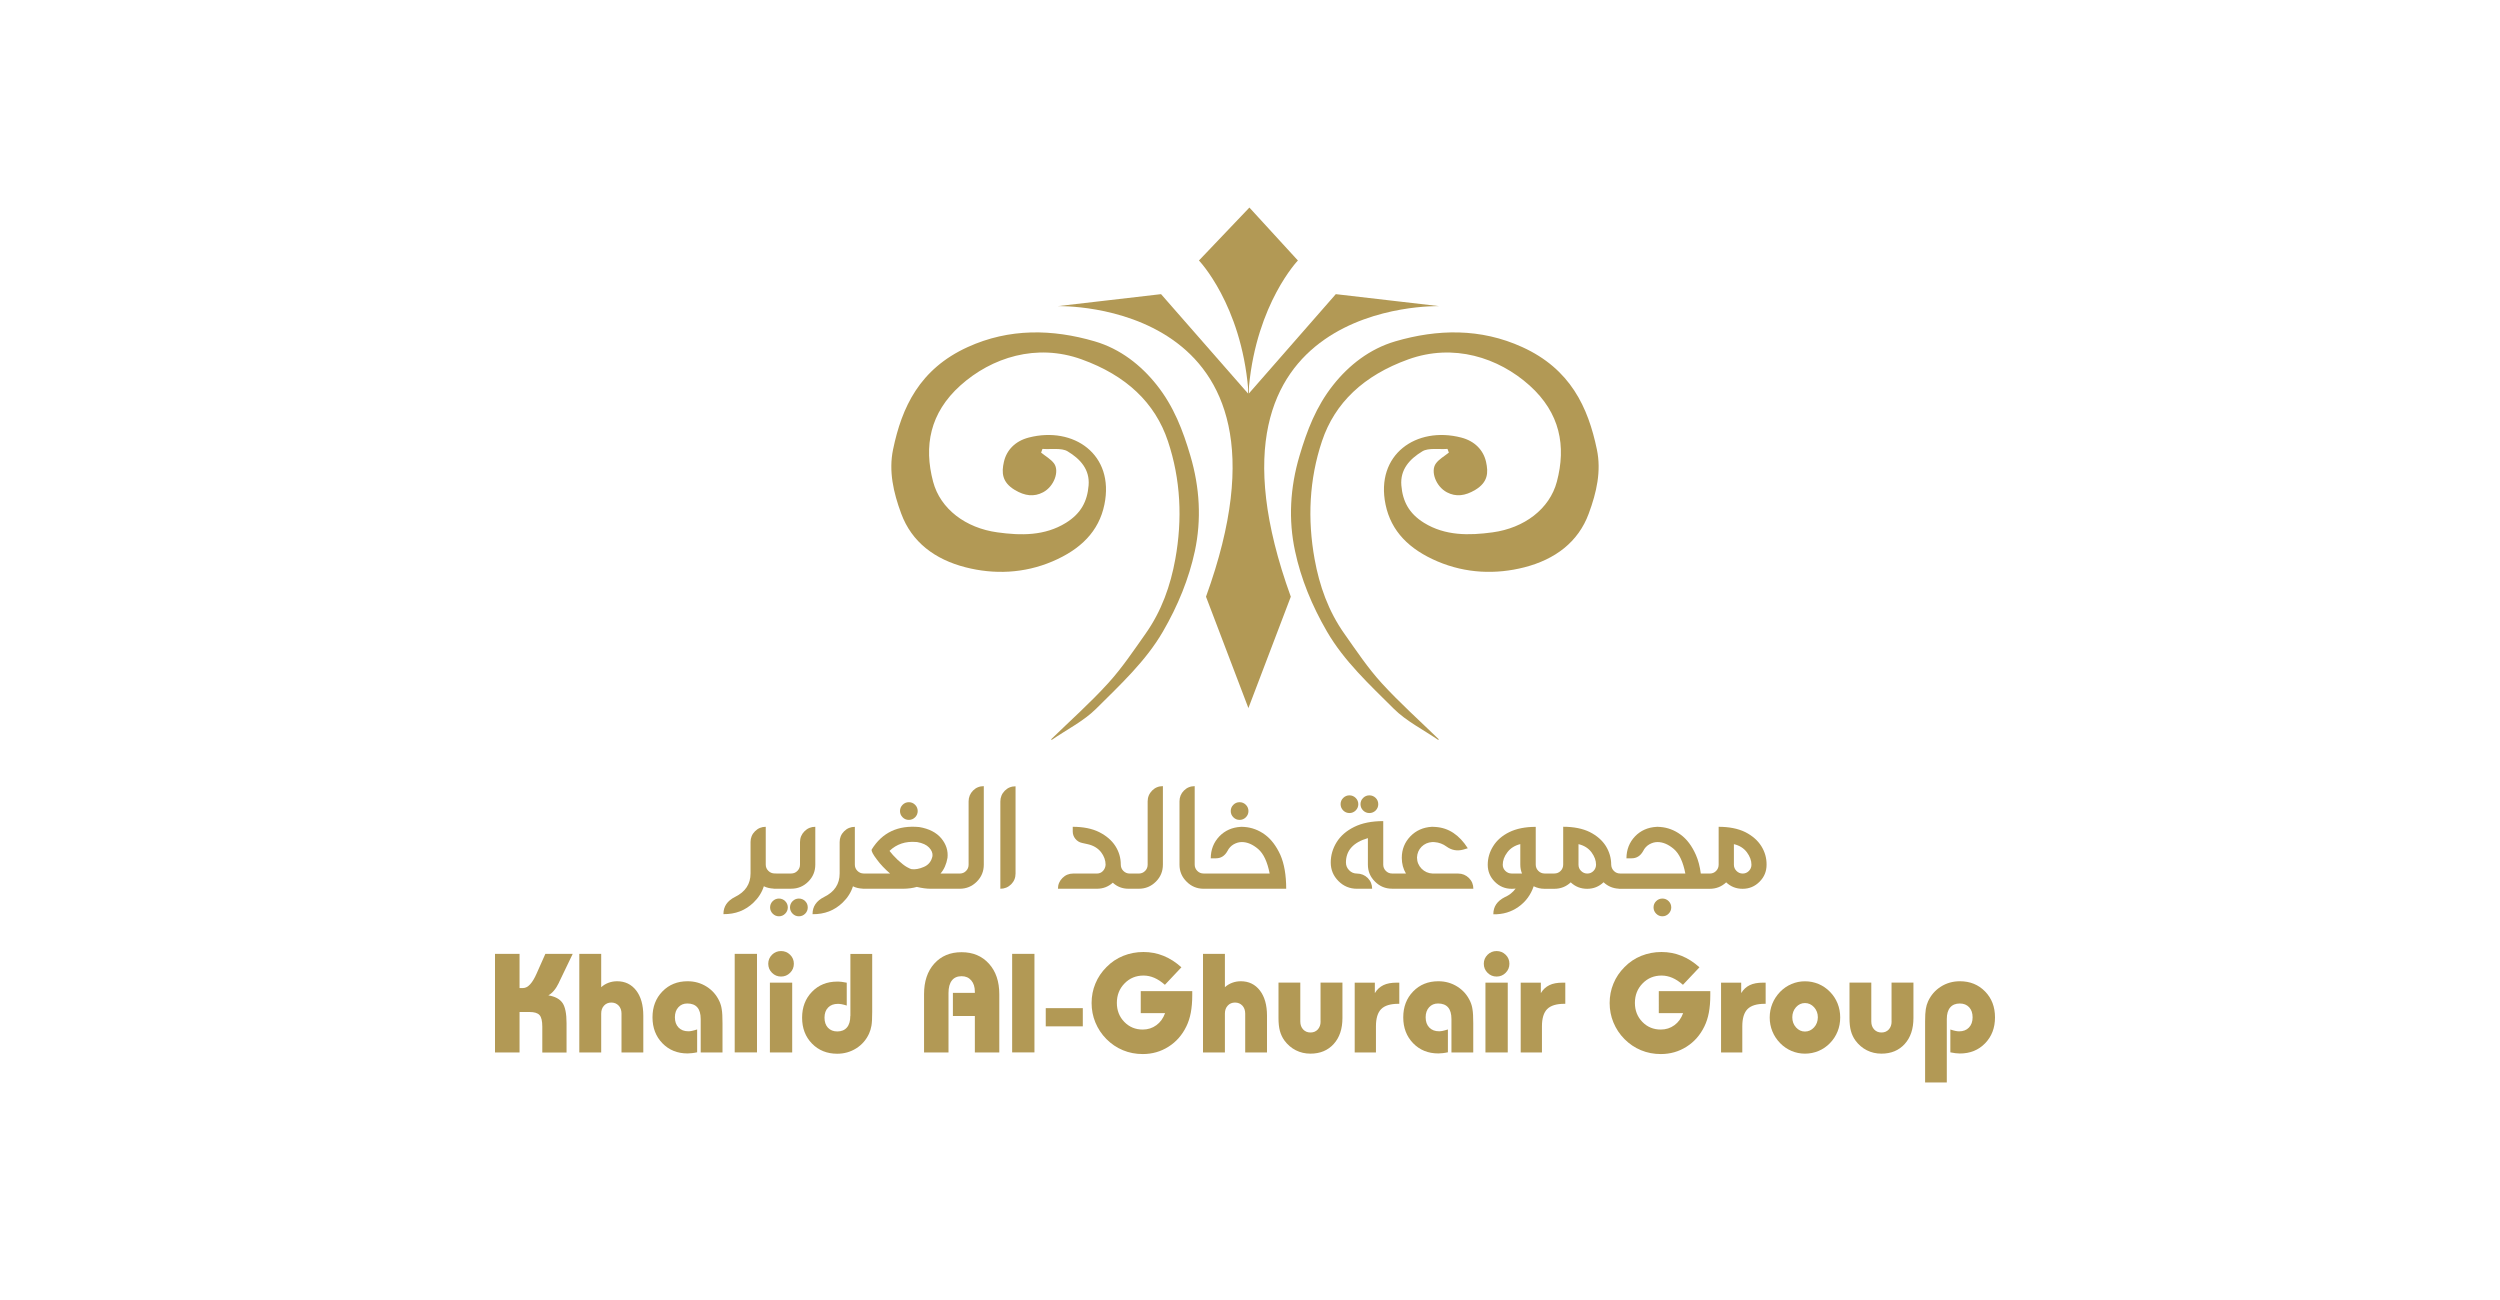 <?xml version="1.0" encoding="utf-8"?>
<!-- Generator: Adobe Illustrator 27.0.0, SVG Export Plug-In . SVG Version: 6.00 Build 0)  -->
<svg version="1.1" id="Layer_1" xmlns="http://www.w3.org/2000/svg" xmlns:xlink="http://www.w3.org/1999/xlink" x="0px" y="0px"
	 viewBox="0 0 500 260" style="enable-background:new 0 0 500 260;" xml:space="preserve">
<style type="text/css">
	.st0{fill:#B29955;}
</style>
<g>
	<g>
		<path class="st0" d="M231.35,77c-3.14-3.96-7.3-7.24-12.41-8.73c-8.44-2.47-17.07-2.65-25.39,1.14
			c-9.63,4.39-13.18,12.01-14.94,20.5c-0.89,4.31,0.06,8.56,1.63,12.8c2.1,5.71,6.74,9.18,12.87,10.75
			c5.7,1.46,11.68,1.24,17.36-1.17c5.67-2.41,9.31-6.02,10.41-11.38c2.07-10.04-6.18-15.71-15.13-13.4
			c-2.71,0.7-4.44,2.51-4.97,4.87c-0.48,2.11-0.42,4.05,2.18,5.61c2.02,1.21,3.84,1.42,5.65,0.47c2.25-1.19,3.3-4.26,2.2-5.77
			c-0.62-0.85-1.71-1.45-2.59-2.17c0.09-0.25,0.18-0.49,0.27-0.74c1.7,0.13,3.81-0.25,5.02,0.48c2.58,1.55,4.47,3.66,4.21,6.82
			s-1.49,5.6-4.54,7.49c-4.25,2.63-9.01,2.55-13.71,1.9c-6.31-0.86-11.4-4.66-12.85-10.13c-1.88-7.1-0.66-13.75,5.46-19.25
			c6.24-5.6,15.22-8.48,24.24-5.22c8.91,3.21,14.7,8.68,17.26,16.35c2.57,7.67,2.92,15.64,1.48,23.6
			c-0.96,5.3-2.73,10.38-5.99,14.98c-2.36,3.34-4.64,6.76-7.42,9.82c-3.56,3.92-7.59,7.51-11.43,11.24
			c0.04,0.04,0.08,0.08,0.12,0.12c2.99-2.05,6.42-3.78,8.87-6.22c4.87-4.85,9.95-9.54,13.38-15.46c3-5.18,5.19-10.54,6.38-16.08
			c1.34-6.29,0.99-12.67-0.89-19.05C236.59,86.1,234.77,81.31,231.35,77z"/>
		<path class="st0" d="M319.38,89.91c-1.76-8.49-5.31-16.12-14.94-20.5c-8.31-3.79-16.94-3.61-25.39-1.14
			c-5.11,1.5-9.28,4.77-12.41,8.73c-3.42,4.31-5.24,9.1-6.74,14.17c-1.89,6.38-2.24,12.77-0.89,19.05
			c1.18,5.54,3.37,10.9,6.38,16.08c3.43,5.92,8.51,10.61,13.38,15.46c2.46,2.45,5.88,4.17,8.87,6.22c0.04-0.04,0.08-0.08,0.12-0.12
			c-3.83-3.73-7.86-7.33-11.43-11.24c-2.79-3.06-5.06-6.48-7.42-9.82c-3.26-4.6-5.03-9.68-5.99-14.98
			c-1.44-7.96-1.09-15.93,1.48-23.6c2.57-7.67,8.35-13.14,17.27-16.35c9.02-3.25,18-0.38,24.24,5.22c6.12,5.5,7.35,12.14,5.46,19.25
			c-1.45,5.47-6.54,9.27-12.85,10.13c-4.7,0.64-9.46,0.72-13.71-1.9c-3.05-1.89-4.28-4.34-4.54-7.49c-0.26-3.16,1.63-5.26,4.21-6.82
			c1.21-0.73,3.32-0.35,5.02-0.48c0.09,0.25,0.18,0.49,0.27,0.74c-0.88,0.71-1.97,1.31-2.59,2.17c-1.11,1.51-0.05,4.58,2.2,5.77
			c1.81,0.95,3.63,0.73,5.65-0.47c2.6-1.56,2.65-3.49,2.18-5.61c-0.53-2.36-2.26-4.17-4.97-4.87c-8.95-2.31-17.2,3.37-15.13,13.4
			c1.11,5.36,4.74,8.97,10.41,11.38c5.68,2.41,11.66,2.63,17.36,1.17c6.14-1.58,10.77-5.04,12.87-10.75
			C319.32,98.47,320.28,94.23,319.38,89.91z"/>
		<path class="st0" d="M287.84,61.23l-20.68-2.4L249.8,78.67l0-1.44c1.59-16.6,9.78-25.13,9.78-25.13l-9.7-10.59L239.79,52.1
			c0,0,8.4,8.72,9.85,25.73l-0.01,0.9l-17.42-19.9l-20.68,2.4c0,0,51.3-1.54,29.67,58.11l8.47,22.25v0.05l0.01-0.02l0.01,0.02v-0.05
			l8.47-22.25C236.53,59.69,287.84,61.23,287.84,61.23z M249.68,78.8L249.68,78.8c0-0.04,0-0.08,0-0.12
			C249.68,78.72,249.69,78.75,249.68,78.8L249.68,78.8z"/>
	</g>
	<g>
		<path class="st0" d="M111.79,196.53l0.01-0.05l2.74-5.7h-5.47l-1.56,3.51c-0.04,0.08-0.1,0.22-0.19,0.43
			c-0.85,1.93-1.75,2.89-2.71,2.89h-0.7v-6.83H99v19.71h4.91v-8.09h2c0.95,0,1.62,0.2,1.99,0.61c0.37,0.4,0.56,1.18,0.56,2.33v5.16
			h4.85v-5.86c0-1.92-0.27-3.27-0.81-4.05c-0.54-0.79-1.48-1.29-2.83-1.52C110.48,198.63,111.18,197.79,111.79,196.53z"/>
		<path class="st0" d="M123.42,196.25c-0.6,0-1.17,0.1-1.71,0.3c-0.54,0.2-1.03,0.49-1.47,0.89v-6.66h-4.38v19.71h4.38v-7.78
			c0-0.65,0.19-1.18,0.57-1.59c0.38-0.41,0.87-0.61,1.45-0.61c0.6,0,1.08,0.2,1.47,0.61c0.38,0.41,0.57,0.94,0.57,1.59v7.78h4.36
			v-7.36c0-2.12-0.48-3.8-1.42-5.03C126.29,196.87,125.02,196.25,123.42,196.25z"/>
		<path class="st0" d="M143.89,200.28c-0.57-1.25-1.42-2.23-2.56-2.95c-1.14-0.72-2.41-1.08-3.81-1.08c-2.04,0-3.72,0.68-5.04,2.04
			c-1.32,1.36-1.98,3.08-1.98,5.18c0,2.09,0.66,3.82,1.98,5.18c1.32,1.36,3,2.04,5.04,2.04c0.27,0,0.57-0.02,0.89-0.06
			c0.32-0.04,0.66-0.09,1.02-0.17v-4.57c-0.43,0.14-0.78,0.23-1.05,0.29s-0.5,0.08-0.7,0.08c-0.84,0-1.49-0.25-1.98-0.76
			c-0.48-0.5-0.72-1.18-0.72-2.04c0-0.83,0.23-1.49,0.69-2c0.46-0.51,1.05-0.76,1.79-0.76c0.89,0,1.56,0.26,2.01,0.78
			c0.45,0.52,0.67,1.3,0.67,2.33v6.68h4.36v-5.84c0-1.27-0.05-2.19-0.15-2.77C144.27,201.29,144.11,200.76,143.89,200.28z"/>
		<rect x="146.94" y="190.77" class="st0" width="4.46" height="19.71"/>
		<path class="st0" d="M156.21,190.21c-0.71,0-1.31,0.25-1.81,0.74c-0.5,0.5-0.75,1.1-0.75,1.8c0,0.71,0.25,1.31,0.75,1.81
			c0.5,0.5,1.1,0.75,1.81,0.75c0.71,0,1.31-0.25,1.81-0.75c0.5-0.5,0.75-1.1,0.75-1.81c0-0.71-0.25-1.31-0.75-1.8
			C157.52,190.46,156.92,190.21,156.21,190.21z"/>
		<rect x="153.98" y="196.53" class="st0" width="4.46" height="13.96"/>
		<path class="st0" d="M170.06,203.19c0,1-0.22,1.77-0.67,2.3c-0.45,0.53-1.09,0.8-1.93,0.8c-0.78,0-1.4-0.25-1.87-0.74
			c-0.46-0.5-0.69-1.17-0.69-2.02s0.24-1.53,0.72-2.02c0.48-0.5,1.14-0.74,1.98-0.74c0.22,0,0.47,0.03,0.76,0.08
			c0.29,0.06,0.62,0.14,0.99,0.26v-4.57c-0.36-0.07-0.7-0.13-1.02-0.17c-0.32-0.04-0.62-0.05-0.89-0.05c-2.04,0-3.72,0.68-5.04,2.04
			c-1.32,1.36-1.98,3.08-1.98,5.18c0,2.1,0.66,3.83,1.98,5.18c1.32,1.35,3,2.03,5.04,2.03c1.4,0,2.67-0.36,3.81-1.08
			c1.14-0.72,1.99-1.7,2.56-2.94c0.22-0.49,0.38-1.02,0.48-1.59c0.1-0.57,0.15-1.49,0.15-2.76v-11.59h-4.36V203.19z"/>
		<path class="st0" d="M192.31,190.44c-2.27,0-4.08,0.76-5.45,2.28c-1.37,1.52-2.05,3.56-2.05,6.12v11.65h4.89v-11.89
			c0-1.09,0.22-1.92,0.67-2.5c0.44-0.57,1.09-0.86,1.95-0.86c0.81,0,1.45,0.28,1.93,0.84c0.48,0.56,0.72,1.31,0.72,2.26v0.23h-4.39
			v4.63h4.39v7.3h4.89v-11.65c0-2.55-0.69-4.59-2.07-6.11C196.4,191.2,194.58,190.44,192.31,190.44z"/>
		<rect x="202.43" y="190.77" class="st0" width="4.46" height="19.71"/>
		<rect x="209.15" y="201.63" class="st0" width="7.41" height="3.64"/>
		<path class="st0" d="M228.17,202.62h4.85c-0.38,1.04-0.96,1.85-1.75,2.42c-0.79,0.58-1.7,0.87-2.73,0.87
			c-1.46,0-2.69-0.51-3.68-1.53c-0.99-1.02-1.49-2.28-1.49-3.8c0-1.55,0.51-2.85,1.54-3.9c1.02-1.05,2.29-1.57,3.79-1.57
			c0.73,0,1.45,0.15,2.15,0.45c0.7,0.3,1.41,0.77,2.13,1.4l3.3-3.5c-1.14-1.03-2.34-1.8-3.6-2.3c-1.26-0.51-2.59-0.76-3.99-0.76
			c-1.43,0-2.78,0.26-4.05,0.77c-1.27,0.51-2.38,1.26-3.34,2.24c-0.97,0.97-1.72,2.07-2.22,3.3c-0.51,1.22-0.76,2.52-0.76,3.89
			c0,1.37,0.25,2.67,0.76,3.9c0.51,1.23,1.24,2.34,2.2,3.31c0.96,0.97,2.07,1.72,3.3,2.23c1.24,0.52,2.57,0.77,3.98,0.77
			c1.88,0,3.6-0.49,5.14-1.47c1.55-0.98,2.74-2.34,3.57-4.06c0.4-0.82,0.7-1.73,0.89-2.75c0.19-1.02,0.29-2.17,0.29-3.48v-0.83
			h-10.3V202.62z"/>
		<path class="st0" d="M248.16,196.25c-0.6,0-1.17,0.1-1.71,0.3c-0.54,0.2-1.03,0.49-1.47,0.89v-6.66h-4.38v19.71h4.38v-7.78
			c0-0.65,0.19-1.18,0.57-1.59c0.38-0.41,0.87-0.61,1.45-0.61c0.6,0,1.08,0.2,1.47,0.61c0.38,0.41,0.57,0.94,0.57,1.59v7.78h4.36
			v-7.36c0-2.12-0.48-3.8-1.42-5.03C251.03,196.87,249.76,196.25,248.16,196.25z"/>
		<path class="st0" d="M264.12,204.3c0,0.65-0.19,1.18-0.56,1.59c-0.38,0.41-0.86,0.61-1.46,0.61c-0.6,0-1.08-0.2-1.47-0.61
			c-0.38-0.41-0.57-0.94-0.57-1.59v-7.78h-4.36v7.08c0,1.02,0.09,1.88,0.28,2.58c0.19,0.7,0.49,1.34,0.9,1.91
			c0.62,0.85,1.39,1.51,2.28,1.96c0.9,0.46,1.88,0.68,2.93,0.68c1.93,0,3.48-0.64,4.65-1.93c1.17-1.29,1.75-3.02,1.75-5.2v-7.08
			h-4.38V204.3z"/>
		<path class="st0" d="M276.68,197.03c-0.7,0.34-1.27,0.86-1.71,1.59v-2.09h-4.03v13.96h4.25v-5.24c0-1.59,0.35-2.73,1.05-3.44
			c0.7-0.7,1.85-1.05,3.43-1.05h0.19v-4.23h-0.52C278.27,196.53,277.38,196.69,276.68,197.03z"/>
		<path class="st0" d="M294.04,200.28c-0.57-1.25-1.42-2.23-2.56-2.95c-1.14-0.72-2.41-1.08-3.81-1.08c-2.04,0-3.72,0.68-5.04,2.04
			c-1.32,1.36-1.98,3.08-1.98,5.18c0,2.09,0.66,3.82,1.98,5.18c1.32,1.36,3,2.04,5.04,2.04c0.27,0,0.57-0.02,0.89-0.06
			c0.32-0.04,0.66-0.09,1.02-0.17v-4.57c-0.43,0.14-0.78,0.23-1.05,0.29c-0.27,0.05-0.5,0.08-0.7,0.08c-0.84,0-1.49-0.25-1.98-0.76
			c-0.48-0.5-0.72-1.18-0.72-2.04c0-0.83,0.23-1.49,0.69-2c0.46-0.51,1.05-0.76,1.79-0.76c0.89,0,1.56,0.26,2.01,0.78
			c0.45,0.52,0.67,1.3,0.67,2.33v6.68h4.36v-5.84c0-1.27-0.05-2.19-0.15-2.77C294.42,201.29,294.26,200.76,294.04,200.28z"/>
		<path class="st0" d="M299.32,190.21c-0.71,0-1.31,0.25-1.81,0.74c-0.5,0.5-0.75,1.1-0.75,1.8c0,0.71,0.25,1.31,0.75,1.81
			s1.1,0.75,1.81,0.75s1.31-0.25,1.81-0.75s0.75-1.1,0.75-1.81c0-0.71-0.25-1.31-0.75-1.8
			C300.63,190.46,300.02,190.21,299.32,190.21z"/>
		<rect x="297.09" y="196.53" class="st0" width="4.46" height="13.96"/>
		<path class="st0" d="M309.88,197.03c-0.7,0.34-1.27,0.86-1.71,1.59v-2.09h-4.03v13.96h4.25v-5.24c0-1.59,0.35-2.73,1.05-3.44
			c0.7-0.7,1.85-1.05,3.43-1.05h0.19v-4.23h-0.52C311.46,196.53,310.57,196.69,309.88,197.03z"/>
		<path class="st0" d="M331.78,202.62h4.85c-0.38,1.04-0.96,1.85-1.75,2.42c-0.79,0.58-1.7,0.87-2.73,0.87
			c-1.46,0-2.69-0.51-3.68-1.53c-0.99-1.02-1.49-2.28-1.49-3.8c0-1.55,0.51-2.85,1.54-3.9c1.02-1.05,2.29-1.57,3.79-1.57
			c0.73,0,1.45,0.15,2.15,0.45c0.7,0.3,1.41,0.77,2.13,1.4l3.3-3.5c-1.14-1.03-2.34-1.8-3.6-2.3c-1.26-0.51-2.59-0.76-3.99-0.76
			c-1.43,0-2.78,0.26-4.05,0.77c-1.27,0.51-2.38,1.26-3.34,2.24c-0.97,0.97-1.72,2.07-2.22,3.3c-0.51,1.22-0.76,2.52-0.76,3.89
			c0,1.37,0.25,2.67,0.76,3.9c0.51,1.23,1.24,2.34,2.2,3.31c0.96,0.97,2.07,1.72,3.3,2.23c1.24,0.52,2.57,0.77,3.98,0.77
			c1.88,0,3.6-0.49,5.14-1.47c1.55-0.98,2.74-2.34,3.57-4.06c0.4-0.82,0.7-1.73,0.89-2.75c0.19-1.02,0.29-2.17,0.29-3.48v-0.83
			h-10.3V202.62z"/>
		<path class="st0" d="M349.95,197.03c-0.7,0.34-1.27,0.86-1.71,1.59v-2.09h-4.03v13.96h4.25v-5.24c0-1.59,0.35-2.73,1.05-3.44
			c0.7-0.7,1.85-1.05,3.43-1.05h0.19v-4.23h-0.52C351.54,196.53,350.65,196.69,349.95,197.03z"/>
		<path class="st0" d="M365.99,198.36c-0.66-0.68-1.42-1.2-2.28-1.56c-0.86-0.36-1.76-0.54-2.72-0.54c-0.94,0-1.83,0.18-2.68,0.54
			c-0.85,0.36-1.61,0.88-2.28,1.56c-0.69,0.72-1.21,1.51-1.56,2.38c-0.35,0.87-0.53,1.79-0.53,2.76s0.18,1.89,0.53,2.76
			c0.35,0.87,0.87,1.66,1.56,2.37c0.67,0.68,1.43,1.2,2.28,1.56c0.85,0.36,1.74,0.54,2.68,0.54c0.95,0,1.86-0.18,2.72-0.54
			c0.86-0.36,1.62-0.88,2.28-1.56c0.67-0.69,1.18-1.47,1.53-2.35c0.35-0.87,0.52-1.8,0.52-2.79c0-0.98-0.17-1.91-0.52-2.79
			C367.17,199.83,366.66,199.04,365.99,198.36z M362.81,205.48c-0.51,0.55-1.11,0.83-1.82,0.83c-0.7,0-1.29-0.28-1.79-0.83
			c-0.5-0.56-0.74-1.23-0.74-2.02c0-0.79,0.25-1.46,0.74-2.02c0.5-0.55,1.09-0.83,1.79-0.83c0.71,0,1.31,0.28,1.82,0.83
			c0.5,0.56,0.76,1.23,0.76,2.02C363.56,204.25,363.31,204.93,362.81,205.48z"/>
		<path class="st0" d="M378.32,204.3c0,0.65-0.19,1.18-0.56,1.59c-0.38,0.41-0.86,0.61-1.46,0.61c-0.6,0-1.08-0.2-1.47-0.61
			c-0.38-0.41-0.57-0.94-0.57-1.59v-7.78h-4.36v7.08c0,1.02,0.09,1.88,0.28,2.58c0.19,0.7,0.49,1.34,0.9,1.91
			c0.62,0.85,1.39,1.51,2.28,1.96c0.9,0.46,1.88,0.68,2.93,0.68c1.93,0,3.48-0.64,4.65-1.93c1.17-1.29,1.75-3.02,1.75-5.2v-7.08
			h-4.38V204.3z"/>
		<path class="st0" d="M397.01,198.29c-1.33-1.36-3-2.04-5.03-2.04c-1.4,0-2.68,0.36-3.81,1.08c-1.14,0.72-1.99,1.71-2.56,2.95
			c-0.21,0.46-0.36,0.97-0.45,1.53c-0.09,0.56-0.14,1.37-0.14,2.44v12.24h4.34v-12.68c0-1.01,0.22-1.78,0.67-2.31
			c0.44-0.53,1.09-0.8,1.93-0.8c0.78,0,1.4,0.25,1.87,0.75c0.46,0.5,0.69,1.17,0.69,2.02c0,0.85-0.24,1.53-0.73,2.04
			c-0.49,0.51-1.14,0.76-1.97,0.76c-0.2,0-0.44-0.03-0.7-0.08c-0.27-0.05-0.62-0.15-1.05-0.29v4.57c0.36,0.07,0.7,0.13,1.02,0.17
			c0.32,0.04,0.62,0.06,0.89,0.06c2.04,0,3.72-0.68,5.04-2.04c1.32-1.36,1.98-3.08,1.98-5.18
			C399,201.37,398.34,199.65,397.01,198.29z"/>
	</g>
	<g>
		<path class="st0" d="M163.05,165.36c-0.84,0-1.56,0.3-2.15,0.89c-0.59,0.59-0.9,1.32-0.9,2.16v4.52c0,0.48-0.18,0.91-0.52,1.25
			c-0.34,0.35-0.77,0.52-1.25,0.52h-2.97v-0.01h-0.34c-0.48,0-0.91-0.18-1.25-0.52c-0.35-0.34-0.52-0.76-0.52-1.25v-7.56
			c-0.84,0-1.56,0.3-2.15,0.89c-0.59,0.59-0.89,1.31-0.89,2.15v6.29c0,2.11-1.03,3.68-3.11,4.7c-1.54,0.77-2.31,1.9-2.31,3.4v0.04
			c2.38,0.03,4.39-0.74,6.03-2.33c0.98-0.95,1.67-2.03,2.05-3.25c0.59,0.3,1.25,0.44,1.95,0.47v0.02h0.21h0.34h2.97
			c1.34,0,2.47-0.47,3.42-1.42c0.94-0.94,1.4-2.07,1.4-3.4V165.36z"/>
		<path class="st0" d="M159.77,179.71c-0.48,0-0.91,0.18-1.25,0.52c-0.34,0.34-0.52,0.77-0.52,1.25s0.18,0.91,0.52,1.25
			c0.34,0.35,0.77,0.53,1.25,0.53c0.5,0,0.92-0.18,1.27-0.53c0.34-0.34,0.51-0.77,0.51-1.25s-0.17-0.91-0.51-1.25
			C160.7,179.89,160.27,179.71,159.77,179.71z"/>
		<path class="st0" d="M155.79,179.71c-0.48,0-0.91,0.18-1.25,0.52c-0.34,0.34-0.52,0.77-0.52,1.25s0.18,0.91,0.52,1.25
			c0.35,0.35,0.77,0.53,1.25,0.53c0.48,0,0.91-0.18,1.25-0.53c0.34-0.34,0.52-0.77,0.52-1.25s-0.18-0.91-0.52-1.25
			C156.7,179.89,156.27,179.71,155.79,179.71z"/>
		<path class="st0" d="M181.77,163.98c0.48,0,0.91-0.18,1.25-0.52c0.34-0.34,0.52-0.76,0.52-1.25c0-0.48-0.18-0.91-0.52-1.25
			c-0.35-0.35-0.77-0.52-1.25-0.52c-0.5,0-0.91,0.18-1.25,0.52c-0.34,0.34-0.52,0.77-0.52,1.25c0,0.5,0.18,0.91,0.52,1.25
			C180.86,163.8,181.28,163.98,181.77,163.98z"/>
		<path class="st0" d="M193.72,160.28v12.66c0,0.5-0.17,0.91-0.51,1.25c-0.34,0.35-0.77,0.52-1.27,0.52h-1.21h-0.56h-2.07
			c0.71-0.81,1.18-1.86,1.4-3.14c0.15-1.42-0.26-2.71-1.24-3.9c-0.98-1.17-2.45-1.93-4.41-2.26c-4.24-0.4-7.41,1.09-9.51,4.49
			c-0.1,0.32,0.26,0.99,1.06,2.04c0.7,0.95,1.58,1.87,2.62,2.77h-4.94v-0.01h-0.34c-0.48,0-0.91-0.18-1.25-0.52
			c-0.35-0.34-0.52-0.76-0.52-1.25v-7.56c-0.84,0-1.56,0.3-2.15,0.89c-0.59,0.59-0.89,1.31-0.89,2.15v6.29
			c0,2.11-1.03,3.68-3.11,4.7c-1.54,0.77-2.31,1.9-2.31,3.4v0.04c2.38,0.03,4.39-0.74,6.03-2.33c0.98-0.95,1.67-2.03,2.05-3.25
			c0.59,0.3,1.25,0.44,1.95,0.47v0.02h0.21h0.34h7.54c1.05-0.01,1.96-0.14,2.73-0.37c1.03,0.25,1.96,0.37,2.77,0.37h4.04h0.56h1.21
			c1.34,0,2.47-0.47,3.42-1.42c0.94-0.94,1.4-2.07,1.4-3.4v-15.7c-0.84,0-1.56,0.29-2.15,0.88
			C194.02,158.71,193.72,159.44,193.72,160.28z M184.78,173.38c-0.92,0.4-1.75,0.55-2.48,0.45c-0.12-0.01-0.43-0.15-0.91-0.41
			c-0.48-0.26-1.1-0.76-1.87-1.46c-0.67-0.65-1.22-1.24-1.62-1.78c1.42-1.36,3.2-1.96,5.33-1.78c0.07,0,0.12,0,0.19,0.01
			c1.09,0.19,1.89,0.56,2.4,1.1c0.51,0.54,0.74,1.1,0.68,1.7C186.28,172.27,185.7,172.99,184.78,173.38z"/>
		<path class="st0" d="M200.07,160.3v17.45c0.84,0,1.57-0.3,2.16-0.89c0.59-0.59,0.88-1.31,0.88-2.15v-17.45
			c-0.84,0-1.56,0.29-2.15,0.88C200.37,158.73,200.07,159.47,200.07,160.3z"/>
		<path class="st0" d="M229.53,160.28v12.66c0,0.5-0.17,0.91-0.51,1.25c-0.35,0.35-0.77,0.52-1.27,0.52h-1.21h-0.56h-0.03
			c-0.51,0-0.92-0.18-1.27-0.52c-0.34-0.34-0.52-0.76-0.52-1.27c0-1.34-0.36-2.58-1.09-3.72c-0.73-1.13-1.8-2.05-3.22-2.77
			c-1.42-0.71-3.2-1.07-5.3-1.07v0.94c0,0.54,0.17,1.02,0.51,1.45c0.35,0.44,0.8,0.72,1.36,0.84l1.17,0.26
			c1.13,0.26,2,0.8,2.62,1.58c0.61,0.8,0.91,1.64,0.91,2.53c-0.03,0.48-0.21,0.88-0.52,1.23c-0.33,0.35-0.73,0.52-1.21,0.52h-4.75
			c-0.84,0-1.56,0.3-2.15,0.89c-0.59,0.59-0.9,1.31-0.9,2.15h7.8c1.22,0,2.27-0.4,3.17-1.21c0.87,0.81,1.92,1.21,3.14,1.21h0.29
			h0.56h1.21c1.34,0,2.47-0.47,3.42-1.42c0.94-0.94,1.4-2.07,1.4-3.4v-15.7c-0.84,0-1.56,0.29-2.15,0.88
			C229.83,158.71,229.53,159.44,229.53,160.28z"/>
		<path class="st0" d="M252.98,166.92c-1.25-0.91-2.62-1.42-4.08-1.53c-0.18-0.01-0.37-0.03-0.56-0.03c-0.04,0-0.08,0-0.12,0.01
			h-0.07c-1.72,0.1-3.15,0.73-4.28,1.9c-1.13,1.19-1.71,2.64-1.72,4.39h1.05c0.98,0,1.75-0.48,2.29-1.45
			c0.29-0.59,0.72-1.05,1.25-1.35c0.54-0.3,1.07-0.45,1.63-0.45c1.09,0,2.18,0.47,3.26,1.39c1.09,0.94,1.85,2.58,2.3,4.9h-12.74
			h-0.48c-0.5,0-0.91-0.18-1.25-0.52c-0.34-0.34-0.52-0.76-0.52-1.25v-15.7c-0.84,0-1.56,0.29-2.15,0.88
			c-0.59,0.59-0.89,1.32-0.89,2.16v12.66c0,1.34,0.47,2.46,1.42,3.4c0.92,0.93,2.03,1.4,3.33,1.42v0h0.02h0.54h16.03
			c0-2.73-0.39-4.99-1.17-6.78C255.25,169.19,254.23,167.84,252.98,166.92z"/>
		<path class="st0" d="M247.92,163.98c0.48,0,0.91-0.18,1.25-0.52c0.34-0.34,0.52-0.76,0.52-1.25c0-0.48-0.18-0.91-0.52-1.25
			c-0.35-0.35-0.77-0.52-1.25-0.52c-0.5,0-0.91,0.18-1.25,0.52c-0.35,0.34-0.52,0.77-0.52,1.25c0,0.5,0.18,0.91,0.52,1.25
			C247.01,163.8,247.43,163.98,247.92,163.98z"/>
		<path class="st0" d="M273.87,162.61c0.5,0,0.92-0.18,1.27-0.52c0.34-0.35,0.51-0.77,0.51-1.25c0-0.48-0.17-0.91-0.51-1.25
			c-0.35-0.34-0.77-0.52-1.27-0.52c-0.48,0-0.91,0.18-1.25,0.52c-0.35,0.34-0.52,0.77-0.52,1.25c0,0.48,0.18,0.91,0.52,1.25
			C272.96,162.43,273.39,162.61,273.87,162.61z"/>
		<path class="st0" d="M269.89,162.61c0.48,0,0.91-0.18,1.25-0.52c0.35-0.35,0.52-0.77,0.52-1.25c0-0.48-0.18-0.91-0.52-1.25
			c-0.34-0.34-0.77-0.52-1.25-0.52c-0.48,0-0.91,0.18-1.25,0.52c-0.35,0.34-0.52,0.77-0.52,1.25c0,0.48,0.18,0.91,0.52,1.25
			C268.98,162.43,269.41,162.61,269.89,162.61z"/>
		<path class="st0" d="M291.63,174.71h-5.1c-0.88-0.04-1.62-0.37-2.22-0.98c-0.59-0.61-0.9-1.35-0.91-2.23
			c0.04-0.85,0.34-1.57,0.91-2.15c0.56-0.56,1.27-0.88,2.13-0.94h0.12c0.08,0,0.18,0,0.28,0.01h0.05c0.91,0.07,1.72,0.37,2.43,0.9
			c1.01,0.73,2.11,0.92,3.29,0.61l0.95-0.28c-1.7-2.67-3.84-4.09-6.45-4.26c-0.18-0.01-0.37-0.03-0.56-0.03h-0.19
			c-1.71,0.1-3.14,0.73-4.28,1.9c-1.14,1.19-1.72,2.62-1.72,4.3c0,1.17,0.28,2.22,0.83,3.14h-2.03h-0.56h-0.18
			c-0.5,0-0.91-0.18-1.25-0.52c-0.34-0.34-0.52-0.77-0.52-1.25v-8.71c-2.31,0-4.24,0.39-5.8,1.16c-1.56,0.77-2.73,1.79-3.51,3.04
			c-0.79,1.27-1.19,2.63-1.19,4.08c0,1.45,0.51,2.67,1.54,3.71c1.02,1.03,2.26,1.54,3.7,1.54h3.04c0-0.84-0.3-1.57-0.89-2.16
			c-0.59-0.58-1.31-0.87-2.15-0.88c-0.61,0-1.13-0.22-1.55-0.65c-0.43-0.43-0.65-0.95-0.65-1.56c0-2.4,1.46-4.02,4.39-4.88v5.3
			c0,1.34,0.47,2.46,1.42,3.4c0.95,0.95,2.08,1.42,3.42,1.42h0.18h0.56h15.51c0-0.84-0.3-1.56-0.89-2.15
			C293.19,175.02,292.47,174.71,291.63,174.71z"/>
		<path class="st0" d="M332.48,179.71c-0.48,0-0.91,0.18-1.25,0.52c-0.35,0.34-0.52,0.77-0.52,1.25s0.18,0.91,0.52,1.25
			c0.34,0.35,0.77,0.53,1.25,0.53s0.91-0.18,1.25-0.53c0.34-0.34,0.52-0.77,0.52-1.25s-0.18-0.91-0.52-1.25
			C333.39,179.89,332.96,179.71,332.48,179.71z"/>
		<path class="st0" d="M352.26,169.22c-0.72-1.14-1.79-2.08-3.21-2.8c-1.43-0.7-3.21-1.06-5.32-1.06v7.58
			c0,0.48-0.17,0.91-0.51,1.25c-0.34,0.35-0.77,0.52-1.27,0.52h-1.18h-0.56h-0.05c-0.18-1.42-0.51-2.66-0.98-3.73
			c-0.79-1.79-1.8-3.14-3.06-4.06c-1.25-0.91-2.62-1.42-4.08-1.53c-0.18-0.01-0.37-0.03-0.56-0.03c-0.04,0-0.08,0-0.12,0.01h-0.07
			c-1.72,0.1-3.15,0.73-4.28,1.9c-1.13,1.19-1.71,2.64-1.72,4.39h1.05c0.98,0,1.75-0.48,2.29-1.45c0.29-0.59,0.72-1.05,1.25-1.35
			c0.54-0.3,1.07-0.45,1.63-0.45c1.09,0,2.18,0.47,3.26,1.39c1.09,0.94,1.85,2.58,2.3,4.9h-12.73h-0.32c-0.48,0-0.9-0.17-1.24-0.51
			c-0.34-0.34-0.52-0.76-0.54-1.25c0-1.34-0.36-2.58-1.07-3.73c-0.72-1.14-1.79-2.08-3.21-2.8c-1.43-0.7-3.21-1.06-5.32-1.06v7.58
			c0,0.48-0.17,0.91-0.51,1.25c-0.34,0.35-0.77,0.52-1.27,0.52h-1.18h-0.56h-0.2c-0.48,0-0.91-0.18-1.25-0.52
			c-0.34-0.34-0.52-0.76-0.52-1.25v-7.56c-2.11,0-3.88,0.36-5.3,1.06c-1.42,0.7-2.49,1.64-3.21,2.8c-0.73,1.16-1.09,2.4-1.09,3.73
			c0,1.31,0.47,2.44,1.4,3.38c0.94,0.95,2.07,1.42,3.4,1.42c0.26,0,0.52-0.01,0.78-0.05c-0.56,0.76-1.28,1.34-2.15,1.71
			c-1.54,0.77-2.31,1.9-2.31,3.4v0.04c1.92,0.04,3.6-0.47,5.04-1.5c1.45-1.03,2.45-2.4,3.03-4.11c0.68,0.34,1.39,0.51,2.18,0.51h0.2
			h0.56h1.18c1.28,0,2.37-0.43,3.29-1.29c0.92,0.87,2.01,1.29,3.29,1.29c1.27,0,2.36-0.44,3.28-1.31c0.85,0.81,1.87,1.23,3.05,1.29
			v0.02h0.24h0.32h15.88h0.56h1.18c1.28,0,2.37-0.43,3.29-1.29c0.92,0.87,2.01,1.29,3.29,1.29c1.32,0,2.45-0.47,3.39-1.42
			c0.94-0.94,1.4-2.07,1.4-3.39C353.33,171.61,352.98,170.37,352.26,169.22z M302.31,174.7c-0.48,0-0.89-0.18-1.24-0.52
			c-0.34-0.34-0.52-0.74-0.52-1.23c0-0.84,0.3-1.68,0.92-2.49c0.61-0.81,1.47-1.36,2.59-1.64v4.1c0,0.63,0.11,1.23,0.34,1.78H302.31
			z M318.7,174.19c-0.34,0.35-0.76,0.52-1.24,0.52c-0.48,0-0.9-0.18-1.24-0.52c-0.35-0.34-0.52-0.76-0.52-1.24v-4.12
			c1.12,0.26,1.98,0.81,2.6,1.63c0.61,0.83,0.91,1.65,0.91,2.49C319.2,173.43,319.04,173.84,318.7,174.19z M349.78,174.19
			c-0.35,0.35-0.76,0.52-1.24,0.52s-0.9-0.18-1.24-0.52c-0.34-0.34-0.52-0.76-0.52-1.24v-4.12c1.12,0.26,1.98,0.81,2.6,1.63
			c0.61,0.83,0.91,1.65,0.91,2.49C350.29,173.43,350.12,173.84,349.78,174.19z"/>
	</g>
</g>
</svg>
